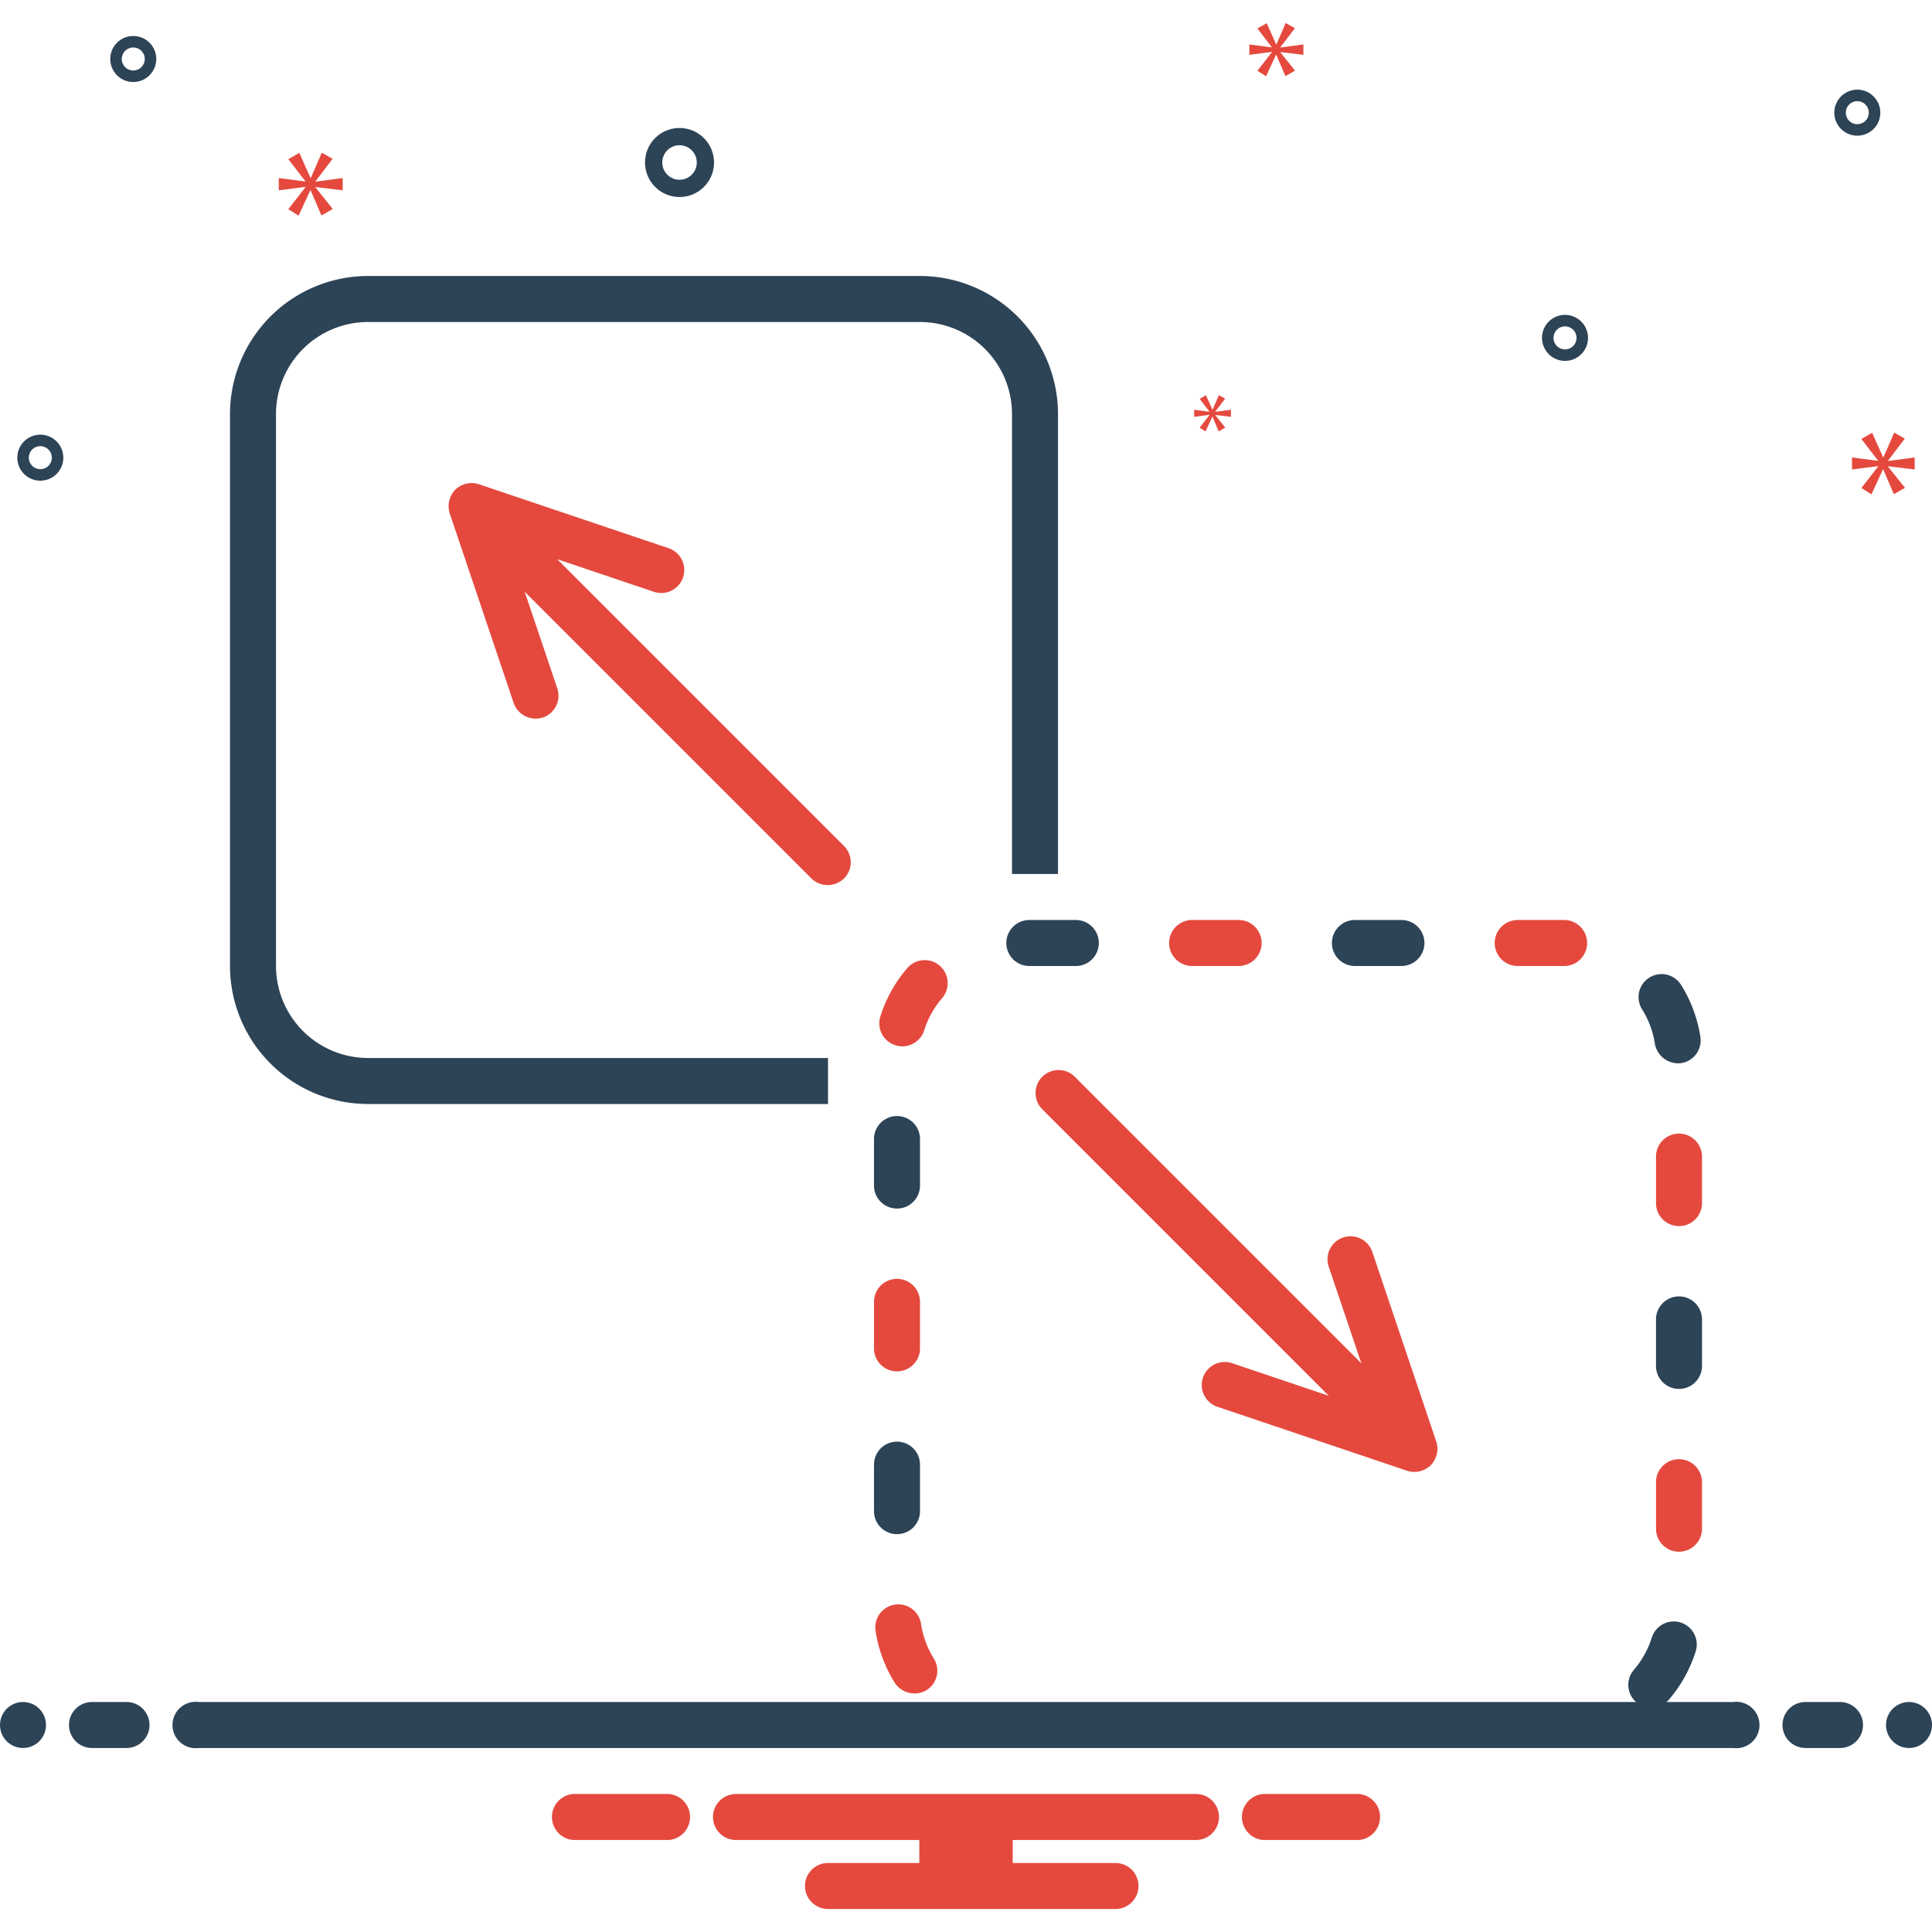 <?xml version="1.0" encoding="UTF-8"?>
<svg xmlns="http://www.w3.org/2000/svg" xmlns:xlink="http://www.w3.org/1999/xlink" xmlns:svgjs="http://svgjs.dev/svgjs" id="Layer_1" viewBox="0 0 168 168" data-name="Layer 1" width="300" height="300" version="1.1">
  <g width="100%" height="100%" transform="matrix(1,0,0,1,0,0)">
    <path d="m88 76h4v-40a12.013 12.013 0 0 0 -12-12h-48a12.013 12.013 0 0 0 -12 12v48a12.013 12.013 0 0 0 12 12h40v-4h-40a8.009 8.009 0 0 1 -8-8v-48a8.009 8.009 0 0 1 8-8h48a8.009 8.009 0 0 1 8 8z" fill="#2d4356" fill-opacity="1" data-original-color="#2d4356ff" stroke="none" stroke-opacity="1"></path>
    <path d="m78.904 84.172a11.939 11.939 0 0 0 -2.35 4.209 2 2 0 0 0 3.814 1.207 7.952 7.952 0 0 1 1.566-2.806 2 2 0 0 0 -3.031-2.61z" fill="#e5493e" fill-opacity="1" data-original-color="#0bceb2ff" stroke="none" stroke-opacity="1"></path>
    <path d="m78 105.092a2 2 0 0 0 2-2v-4.045a2 2 0 0 0 -4 0v4.045a2 2 0 0 0 2 2z" fill="#2d4356" fill-opacity="1" data-original-color="#2d4356ff" stroke="none" stroke-opacity="1"></path>
    <path d="m76 131.405a2 2 0 0 0 4 0v-4.044a2 2 0 0 0 -4 0z" fill="#2d4356" fill-opacity="1" data-original-color="#2d4356ff" stroke="none" stroke-opacity="1"></path>
    <path d="m80.091 141.21a2 2 0 0 0 -3.955.6 11.87 11.87 0 0 0 1.672 4.525 2.059 2.059 0 0 0 2.755.641 2 2 0 0 0 .64-2.755 7.925 7.925 0 0 1 -1.111-3.01z" fill="#e5493e" fill-opacity="1" data-original-color="#0bceb2ff" stroke="none" stroke-opacity="1"></path>
    <path d="m76 117.249a2 2 0 0 0 4 0v-4.045a2 2 0 0 0 -4 0z" fill="#e5493e" fill-opacity="1" data-original-color="#0bceb2ff" stroke="none" stroke-opacity="1"></path>
    <path d="m87.507 82a2 2 0 0 0 2 2h4.044a2 2 0 0 0 0-4h-4.044a2 2 0 0 0 -2 2z" fill="#2d4356" fill-opacity="1" data-original-color="#2d4356ff" stroke="none" stroke-opacity="1"></path>
    <path d="m117.819 84h4.045a2 2 0 1 0 0-4h-4.045a2 2 0 0 0 0 4z" fill="#2d4356" fill-opacity="1" data-original-color="#2d4356ff" stroke="none" stroke-opacity="1"></path>
    <path d="m143.907 90.774a2.057 2.057 0 0 0 2.28 1.672 2 2 0 0 0 1.673-2.281 11.907 11.907 0 0 0 -1.68-4.521 2 2 0 0 0 -3.393 2.12 7.922 7.922 0 0 1 1.119 3.009z" fill="#2d4356" fill-opacity="1" data-original-color="#2d4356ff" stroke="none" stroke-opacity="1"></path>
    <path d="m103.663 84h4.045a2 2 0 1 0 0-4h-4.045a2 2 0 0 0 0 4z" fill="#e5493e" fill-opacity="1" data-original-color="#0bceb2ff" stroke="none" stroke-opacity="1"></path>
    <path d="m146.143 141.088a2.003 2.003 0 0 0 -2.508 1.309 7.943 7.943 0 0 1 -1.56 2.808 2 2 0 0 0 .215 2.82 2.052 2.052 0 0 0 2.821-.216 11.923 11.923 0 0 0 2.341-4.214 2 2 0 0 0 -1.309-2.507z" fill="#2d4356" fill-opacity="1" data-original-color="#2d4356ff" stroke="none" stroke-opacity="1"></path>
    <path d="m146 126.888a2 2 0 0 0 -2 2v4.044a2 2 0 0 0 4 0v-4.044a2 2 0 0 0 -2-2z" fill="#e5493e" fill-opacity="1" data-original-color="#0bceb2ff" stroke="none" stroke-opacity="1"></path>
    <path d="m146 112.731a2 2 0 0 0 -2 2v4.045a2 2 0 1 0 4 0v-4.045a2 2 0 0 0 -2-2z" fill="#2d4356" fill-opacity="1" data-original-color="#2d4356ff" stroke="none" stroke-opacity="1"></path>
    <path d="m146 98.575a2 2 0 0 0 -2 2v4.044a2 2 0 0 0 4 0v-4.044a2 2 0 0 0 -2-2z" fill="#e5493e" fill-opacity="1" data-original-color="#0bceb2ff" stroke="none" stroke-opacity="1"></path>
    <path d="m136 80h-4.024a2 2 0 0 0 0 4h4.045a2 2 0 1 0 -.021-4z" fill="#e5493e" fill-opacity="1" data-original-color="#0bceb2ff" stroke="none" stroke-opacity="1"></path>
    <path d="m48.453 48.625 8.406 2.835a2 2 0 1 0 1.279-3.79l-16.498-5.565a2.049 2.049 0 0 0 -2.054.481 2.075 2.075 0 0 0 -.481 2.053l5.564 16.498a2.035 2.035 0 0 0 2.535 1.256 2.001 2.001 0 0 0 1.256-2.534l-2.836-8.406 24.939 24.939a2.038 2.038 0 0 0 2.828 0 1.999 1.999 0 0 0 0-2.828z" fill="#e5493e" fill-opacity="1" data-original-color="#0bceb2ff" stroke="none" stroke-opacity="1"></path>
    <path d="m124.918 126.523a2.009 2.009 0 0 0 -.022-1.162l-5.564-16.498a2 2 0 0 0 -3.791 1.278l2.836 8.406-24.939-24.939a2 2 0 0 0 -2.828 2.828l24.939 24.939-8.406-2.835a2 2 0 1 0 -1.279 3.79l16.498 5.564a2.047 2.047 0 0 0 2.043-.474 2.011 2.011 0 0 0 .514-.898z" fill="#e5493e" fill-opacity="1" data-original-color="#0bceb2ff" stroke="none" stroke-opacity="1"></path>
    <circle cx="2" cy="150" fill="#2d4356" r="2" fill-opacity="1" data-original-color="#2d4356ff" stroke="none" stroke-opacity="1"></circle>
    <path d="m11 148h-3a2 2 0 0 0 0 4h3a2 2 0 0 0 0-4z" fill="#2d4356" fill-opacity="1" data-original-color="#2d4356ff" stroke="none" stroke-opacity="1"></path>
    <path d="m160 148h-3a2 2 0 0 0 0 4h3a2 2 0 0 0 0-4z" fill="#2d4356" fill-opacity="1" data-original-color="#2d4356ff" stroke="none" stroke-opacity="1"></path>
    <circle cx="166" cy="150" fill="#2d4356" r="2" fill-opacity="1" data-original-color="#2d4356ff" stroke="none" stroke-opacity="1"></circle>
    <path d="m118.154 156h-8.308a2.006 2.006 0 0 0 0 4h8.308a2.006 2.006 0 0 0 0-4z" fill="#e5493e" fill-opacity="1" data-original-color="#0bceb2ff" stroke="none" stroke-opacity="1"></path>
    <path d="m58.154 156h-8.308a2.006 2.006 0 0 0 0 4h8.308a2.006 2.006 0 0 0 0-4z" fill="#e5493e" fill-opacity="1" data-original-color="#0bceb2ff" stroke="none" stroke-opacity="1"></path>
    <path d="m104 156h-40a2 2 0 0 0 0 4h15.94v2h-7.94a2 2 0 0 0 0 4h25a2 2 0 0 0 0-4h-8.94v-2h15.94a2 2 0 0 0 0-4z" fill="#e5493e" fill-opacity="1" data-original-color="#0bceb2ff" stroke="none" stroke-opacity="1"></path>
    <g fill="#2d4356">
      <path d="m150.721 148h-133.443a2.017 2.017 0 1 0 0 4h133.443a2.017 2.017 0 1 0 0-4z" fill="#2d4356" fill-opacity="1" data-original-color="#2d4356ff" stroke="none" stroke-opacity="1"></path>
      <path d="m59.089 17.131a3 3 0 1 0 -3-3 3.003 3.003 0 0 0 3 3zm0-4.5a1.5 1.5 0 1 1 -1.5 1.5 1.501 1.501 0 0 1 1.5-1.5z" fill="#2d4356" fill-opacity="1" data-original-color="#2d4356ff" stroke="none" stroke-opacity="1"></path>
      <path d="m161.506 7.798a2 2 0 1 0 2 2 2.002 2.002 0 0 0 -2-2zm0 3a1 1 0 1 1 1-1 1.001 1.001 0 0 1 -1 1z" fill="#2d4356" fill-opacity="1" data-original-color="#2d4356ff" stroke="none" stroke-opacity="1"></path>
      <path d="m3.506 37.798a2 2 0 1 0 2 2 2.002 2.002 0 0 0 -2-2zm0 3a1 1 0 1 1 1-1 1.001 1.001 0 0 1 -1 1z" fill="#2d4356" fill-opacity="1" data-original-color="#2d4356ff" stroke="none" stroke-opacity="1"></path>
      <path d="m136.089 27.381a2 2 0 1 0 2 2 2.002 2.002 0 0 0 -2-2zm0 3a1 1 0 1 1 1-1 1.001 1.001 0 0 1 -1 1z" fill="#2d4356" fill-opacity="1" data-original-color="#2d4356ff" stroke="none" stroke-opacity="1"></path>
      <path d="m13.589 5.131a2 2 0 1 0 -2 2 2.002 2.002 0 0 0 2-2zm-3 0a1 1 0 1 1 1 1 1.001 1.001 0 0 1 -1-1z" fill="#2d4356" fill-opacity="1" data-original-color="#2d4356ff" stroke="none" stroke-opacity="1"></path>
    </g>
    <path d="m27.435 15.765 1.487-1.955-.939-.532-.954 2.19h-.032l-.969-2.175-.956.548 1.472 1.909v.031l-2.301-.297v1.064l2.316-.297v.031l-1.487 1.908.892.564 1.018-2.206h.03l.939 2.19.986-.563-1.502-1.878v-.031l2.362.282v-1.064l-2.362.313z" fill="#e5493e" fill-opacity="1" data-original-color="#0bceb2ff" stroke="none" stroke-opacity="1"></path>
    <path d="m105.173 36.091-.856 1.099.513.324.586-1.27h.018l.541 1.261.567-.324-.864-1.082v-.017l1.36.162v-.613l-1.36.18v-.018l.856-1.126-.541-.306-.55 1.261h-.018l-.558-1.252-.55.315.847 1.099v.018l-1.325-.171v.613l1.334-.171z" fill="#e5493e" fill-opacity="1" data-original-color="#0bceb2ff" stroke="none" stroke-opacity="1"></path>
    <path d="m166.494 40.824v-1.043l-2.316.306v-.03l1.458-1.918-.921-.522-.936 2.148h-.031l-.951-2.133-.937.537 1.443 1.873v.03l-2.257-.291v1.043l2.272-.291v.03l-1.458 1.872.874.553.999-2.164h.03l.921 2.149.967-.553-1.473-1.842v-.03z" fill="#e5493e" fill-opacity="1" data-original-color="#0bceb2ff" stroke="none" stroke-opacity="1"></path>
    <path d="m111.339 4.105 1.258-1.655-.795-.45-.807 1.853h-.027l-.82-1.84-.809.463 1.245 1.616v.026l-1.946-.252v.901l1.959-.252v.027l-1.258 1.614.755.477.861-1.866h.026l.795 1.853.834-.477-1.271-1.588v-.027l1.998.239v-.901l-1.998.265z" fill="#e5493e" fill-opacity="1" data-original-color="#0bceb2ff" stroke="none" stroke-opacity="1"></path>
  </g>
</svg>
